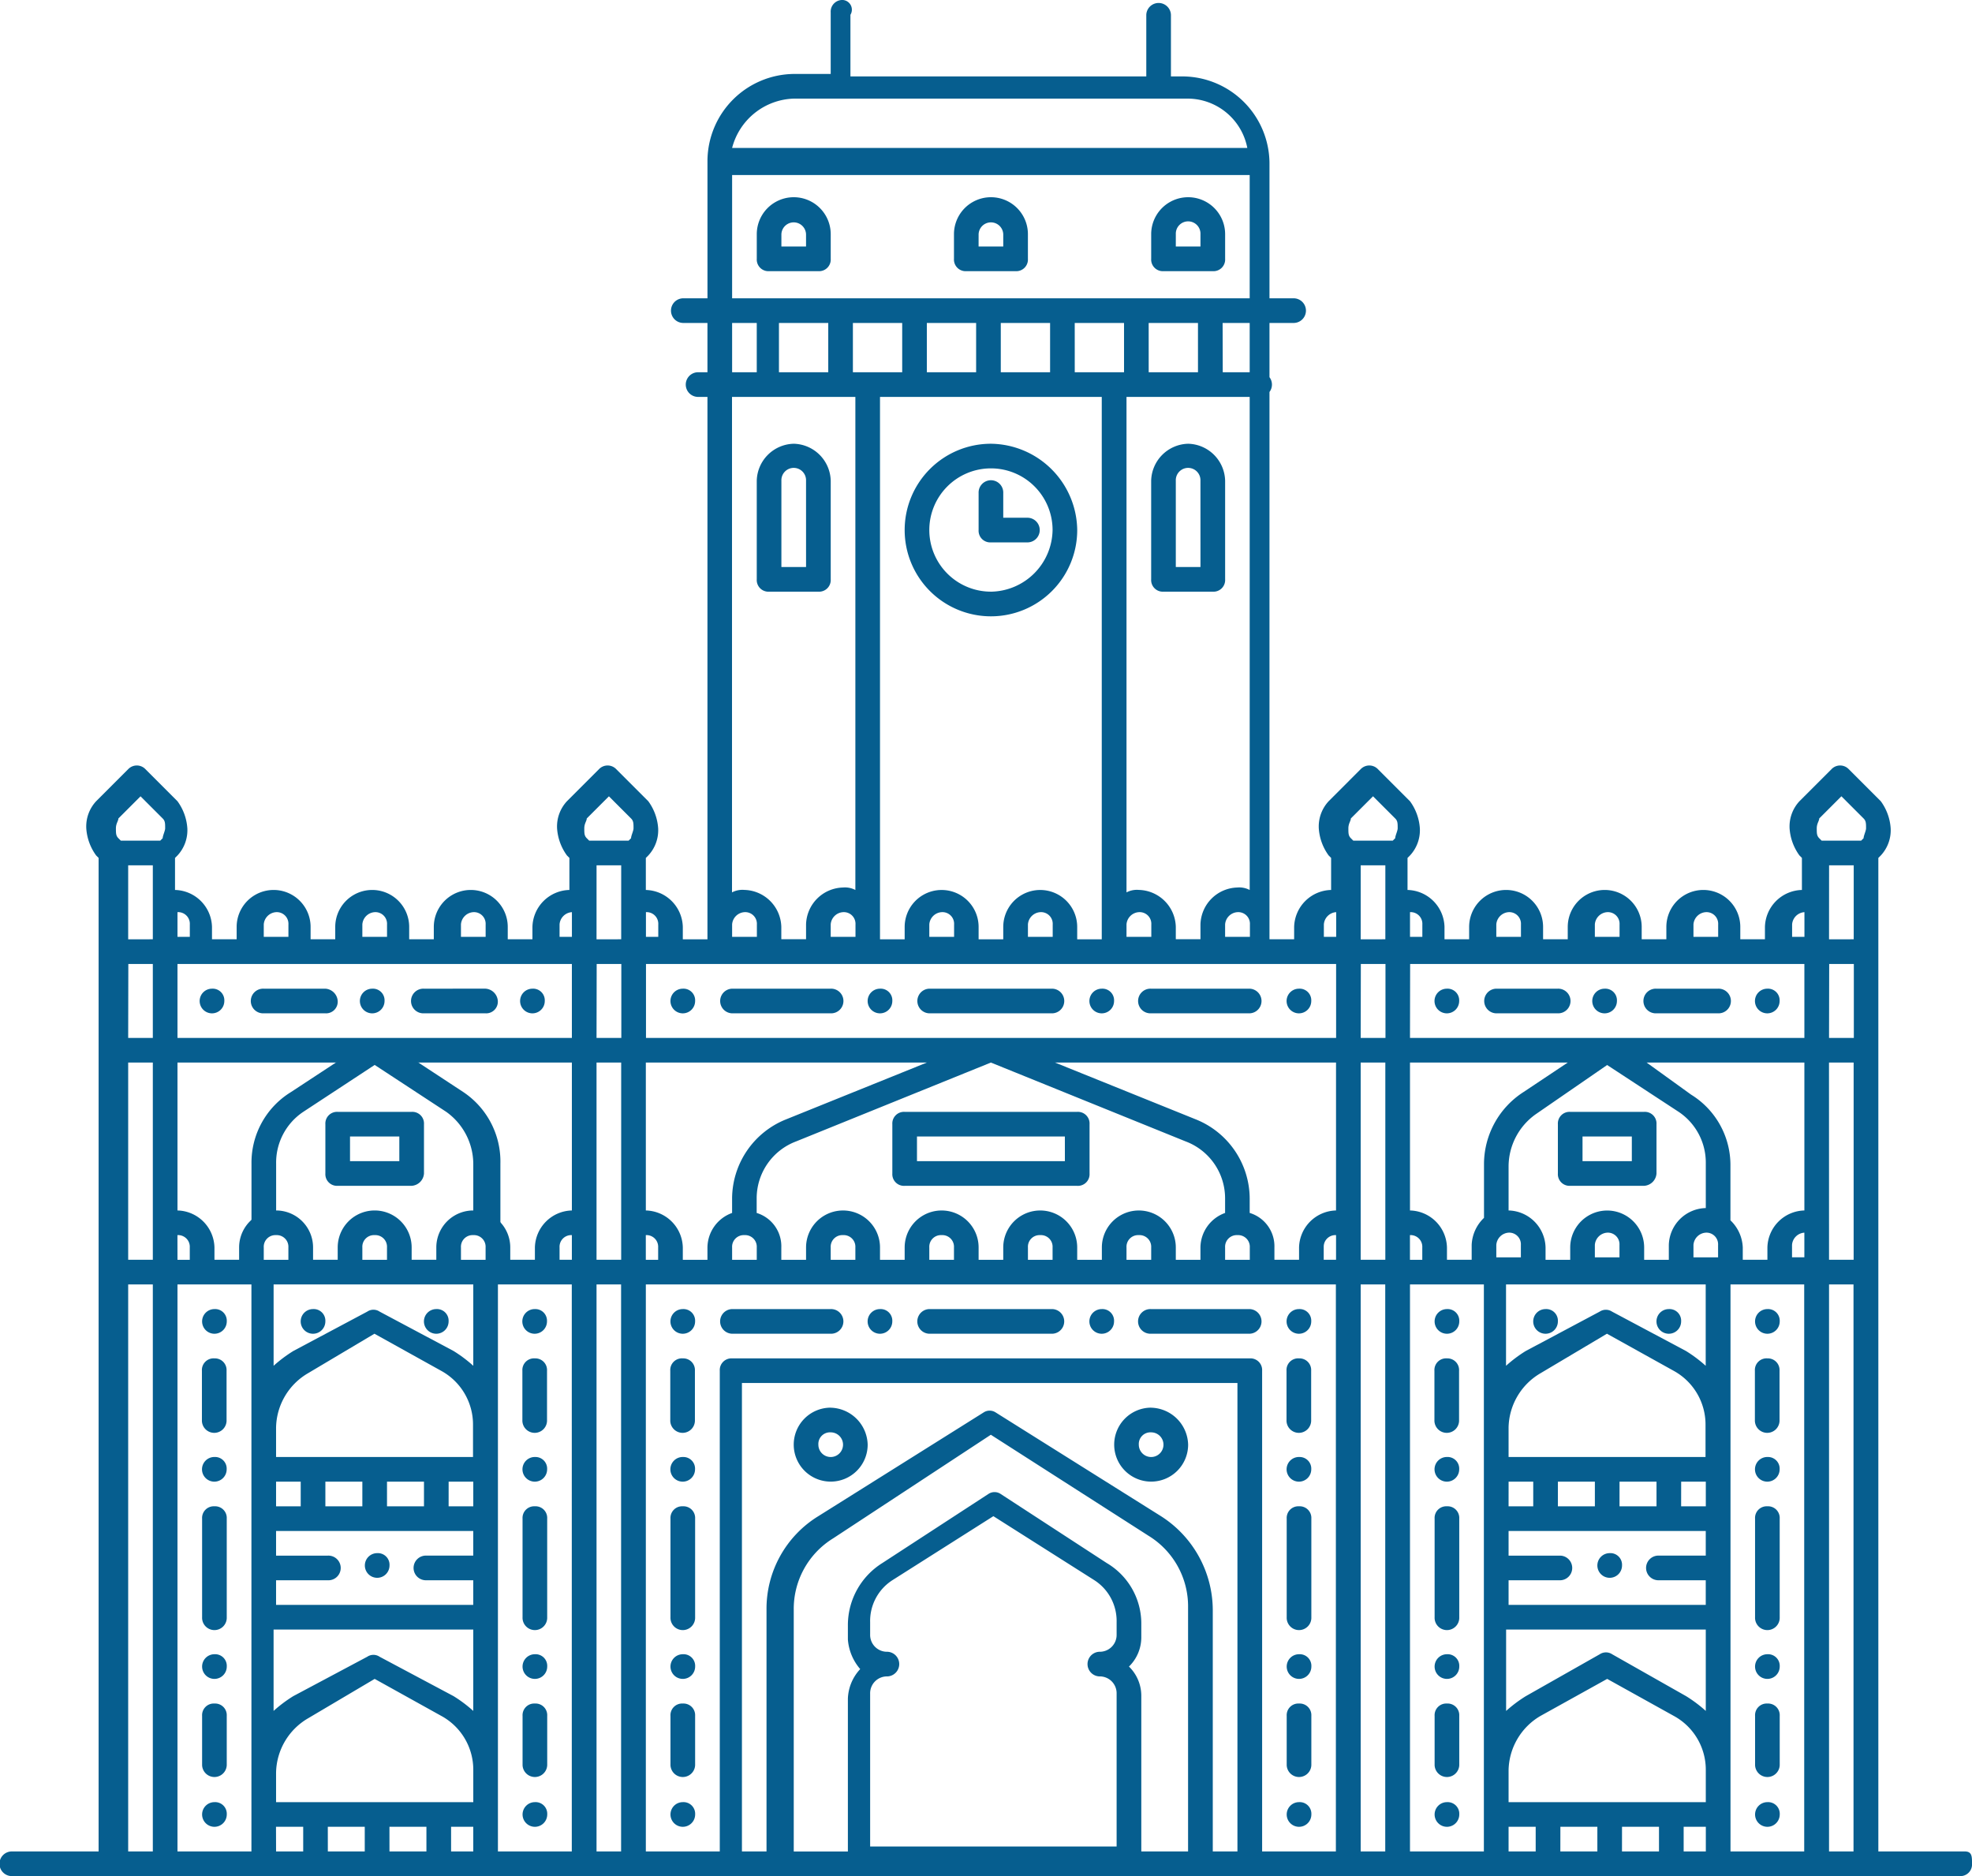<svg id="SURAT" xmlns="http://www.w3.org/2000/svg" width="95.153" height="90.515" viewBox="0 0 95.153 90.515">
  <path id="circle325" d="M40.678,0a.562.562,0,0,0-.595.595V3.568H38.3a4.214,4.214,0,0,0-4.163,4.163h0v6.661H32.947a.595.595,0,0,0,0,1.189h1.189V17.96H33.66a.595.595,0,0,0,0,1.189h.476V45.317H32.947v-.595a1.829,1.829,0,0,0-1.784-1.784V41.392l.119-.119a1.789,1.789,0,0,0,.476-1.308,2.494,2.494,0,0,0-.476-1.308L29.735,37.11a.575.575,0,0,0-.833,0l-1.546,1.546a1.789,1.789,0,0,0-.476,1.308,2.494,2.494,0,0,0,.476,1.308l.119.119v1.546a1.829,1.829,0,0,0-1.784,1.784v.595H24.5v-.595a1.784,1.784,0,1,0-3.568,0v.595H19.744v-.595a1.784,1.784,0,1,0-3.568,0v.595H14.987v-.595a1.784,1.784,0,1,0-3.568,0v.595H10.229v-.595a1.829,1.829,0,0,0-1.784-1.784V41.392l.119-.119a1.789,1.789,0,0,0,.476-1.308,2.494,2.494,0,0,0-.476-1.308L7.018,37.11a.575.575,0,0,0-.833,0L4.639,38.656a1.789,1.789,0,0,0-.476,1.308,2.494,2.494,0,0,0,.476,1.308l.119.119V89.325H.595a.595.595,0,1,0,0,1.189H94.559a.562.562,0,0,0,.595-.595c0-.357,0-.595-.357-.595H90.634V41.392l.119-.119a1.789,1.789,0,0,0,.476-1.308,2.494,2.494,0,0,0-.476-1.308L89.206,37.11a.575.575,0,0,0-.833,0l-1.546,1.546a1.789,1.789,0,0,0-.476,1.308,2.494,2.494,0,0,0,.476,1.308l.119.119v1.546a1.829,1.829,0,0,0-1.784,1.784v.595H83.973v-.595a1.784,1.784,0,1,0-3.568,0v.595H79.215v-.595a1.784,1.784,0,0,0-3.568,0v.595H74.457v-.595a1.784,1.784,0,0,0-3.568,0v.595H69.7v-.595a1.829,1.829,0,0,0-1.784-1.784V41.392l.119-.119a1.789,1.789,0,0,0,.476-1.308,2.494,2.494,0,0,0-.476-1.308L66.488,37.11a.575.575,0,0,0-.833,0L64.11,38.656a1.789,1.789,0,0,0-.476,1.308,2.494,2.494,0,0,0,.476,1.308l.119.119v1.546a1.829,1.829,0,0,0-1.784,1.784v.595H61.255V18.912a.595.595,0,0,0,0-.714V15.581h1.189a.595.595,0,0,0,0-1.189H61.255V7.85h0a4.214,4.214,0,0,0-4.163-4.163H56.5V.714a.595.595,0,0,0-1.189,0V3.687H41.035V.714A.47.47,0,0,0,40.678,0ZM38.3,4.758H57.33a2.936,2.936,0,0,1,2.855,2.379H35.326A3.176,3.176,0,0,1,38.3,4.758ZM35.326,8.445H60.3v5.947H35.326Zm0,7.136h1.189V17.96H35.326Zm2.26,0h2.379V17.96H37.586V15.581Zm3.568,0h2.379V17.96H41.154Zm3.568,0H47.1V17.96H44.722Zm3.568,0h2.379V17.96H48.29Zm3.568,0h2.379V17.96H51.859Zm3.568,0h2.379V17.96H55.427Zm3.568,0H60.3V17.96H59ZM35.326,19.15h5.947V42.938a1.072,1.072,0,0,0-.595-.119A1.829,1.829,0,0,0,38.894,44.6v.714H37.7v-.595a1.829,1.829,0,0,0-1.784-1.784,1.072,1.072,0,0,0-.595.119V19.15Zm7.136,0h10.7V45.317H51.977v-.595a1.784,1.784,0,1,0-3.568,0v.595H47.22v-.595a1.784,1.784,0,1,0-3.568,0v.595H42.462V19.15Zm11.894,0H60.3V42.938a1.072,1.072,0,0,0-.595-.119A1.829,1.829,0,0,0,57.925,44.6v.714H56.735v-.595a1.829,1.829,0,0,0-1.784-1.784,1.072,1.072,0,0,0-.595.119V19.15ZM6.78,38.418l1.07,1.07c.119.119.119.238.119.476,0,.119-.119.357-.119.476l-.119.119h-1.9l-.119-.119c-.119-.119-.119-.238-.119-.476s.119-.357.119-.476l1.07-1.07Zm22.6,0,1.07,1.07c.119.119.119.238.119.476,0,.119-.119.357-.119.476l-.119.119h-1.9l-.119-.119c-.119-.119-.119-.238-.119-.476s.119-.357.119-.476l1.07-1.07Zm36.872,0,1.07,1.07c.119.119.119.238.119.476,0,.119-.119.357-.119.476l-.119.119H65.3l-.119-.119c-.119-.119-.119-.238-.119-.476s.119-.357.119-.476l1.07-1.07Zm22.6,0,1.07,1.07c.119.119.119.238.119.476,0,.119-.119.357-.119.476l-.119.119H87.9l-.119-.119c-.119-.119-.119-.238-.119-.476s.119-.357.119-.476l1.07-1.07ZM6.185,41.749H7.374v3.568H6.185Zm22.6,0h1.189v3.568H28.784Zm36.872,0h1.189v3.568H65.656Zm22.6,0h1.189v3.568H88.255ZM8.564,44.008a.562.562,0,0,1,.595.595V45.2H8.564Zm4.758,0a.562.562,0,0,1,.595.595V45.2H12.727V44.6A.637.637,0,0,1,13.321,44.008Zm4.758,0a.562.562,0,0,1,.595.595V45.2H17.484V44.6A.637.637,0,0,1,18.079,44.008Zm4.758,0a.562.562,0,0,1,.595.595V45.2H22.242V44.6A.637.637,0,0,1,22.837,44.008Zm4.758,0V45.2H27V44.6A.637.637,0,0,1,27.594,44.008Zm40.44,0a.562.562,0,0,1,.595.595V45.2h-.595Zm4.758,0a.562.562,0,0,1,.595.595V45.2H72.2V44.6A.637.637,0,0,1,72.792,44.008Zm4.758,0a.562.562,0,0,1,.595.595V45.2H76.955V44.6A.637.637,0,0,1,77.55,44.008Zm4.758,0a.562.562,0,0,1,.595.595V45.2H81.713V44.6A.637.637,0,0,1,82.308,44.008Zm4.758,0V45.2h-.595V44.6A.637.637,0,0,1,87.065,44.008Zm-55.9,0a.562.562,0,0,1,.595.595V45.2h-.595Zm4.758,0a.562.562,0,0,1,.595.595V45.2H35.326V44.6A.637.637,0,0,1,35.92,44.008Zm4.758,0a.562.562,0,0,1,.595.595V45.2H40.083V44.6A.637.637,0,0,1,40.678,44.008Zm4.758,0a.562.562,0,0,1,.595.595V45.2H44.841V44.6A.637.637,0,0,1,45.436,44.008Zm4.758,0a.562.562,0,0,1,.595.595V45.2H49.6V44.6A.637.637,0,0,1,50.193,44.008Zm4.758,0a.562.562,0,0,1,.595.595V45.2H54.356V44.6A.637.637,0,0,1,54.951,44.008Zm4.758,0a.562.562,0,0,1,.595.595V45.2H59.114V44.6A.637.637,0,0,1,59.709,44.008Zm4.758,0V45.2h-.595V44.6A.637.637,0,0,1,64.466,44.008Zm-58.281,2.5H7.374v3.568H6.185Zm2.379,0H27.594v3.568H8.564V46.506Zm20.22,0h1.189v3.568H28.784Zm2.379,0h33.3v3.568h-33.3Zm34.493,0h1.189v3.568H65.656Zm2.379,0H87.065v3.568H68.035Zm20.22,0h1.189v3.568H88.255ZM10.229,47.7a.595.595,0,1,0,.595.595.562.562,0,0,0-.595-.595Zm7.731,0a.595.595,0,1,0,.595.595.562.562,0,0,0-.595-.595Zm7.731,0a.595.595,0,1,0,.595.595.562.562,0,0,0-.595-.595Zm7.255,0a.595.595,0,1,0,.595.595.562.562,0,0,0-.595-.595Zm9.515,0a.595.595,0,1,0,.595.595.562.562,0,0,0-.595-.595Zm10.7,0a.595.595,0,1,0,.595.595.562.562,0,0,0-.595-.595Zm9.515,0a.595.595,0,1,0,.595.595.562.562,0,0,0-.595-.595Zm7.137,0a.595.595,0,1,0,.595.595.562.562,0,0,0-.595-.595Zm7.612,0a.595.595,0,1,0,.595.595.562.562,0,0,0-.595-.595Zm7.85,0a.595.595,0,1,0,.595.595.562.562,0,0,0-.595-.595Zm-72.554,0a.595.595,0,1,0,0,1.189H15.7a.562.562,0,0,0,.595-.595A.637.637,0,0,0,15.7,47.7Zm7.731,0a.595.595,0,1,0,0,1.189h2.974a.562.562,0,0,0,.595-.595.637.637,0,0,0-.595-.595Zm14.868,0a.595.595,0,0,0,0,1.189h4.758a.595.595,0,1,0,0-1.189Zm9.515,0a.595.595,0,0,0,0,1.189h5.947a.595.595,0,0,0,0-1.189Zm10.7,0a.595.595,0,1,0,0,1.189H60.3a.595.595,0,0,0,0-1.189Zm16.652,0a.595.595,0,0,0,0,1.189h2.974a.595.595,0,1,0,0-1.189Zm7.731,0a.595.595,0,1,0,0,1.189H82.9a.595.595,0,1,0,0-1.189ZM6.185,51.264H7.374v9.515H6.185Zm2.379,0H27.594V58.4a1.829,1.829,0,0,0-1.784,1.784v.595H24.621v-.595a1.784,1.784,0,1,0-3.568,0v.595H19.863v-.595a1.784,1.784,0,1,0-3.568,0v.595H15.106v-.595a1.784,1.784,0,1,0-3.568,0v.595H10.348v-.595A1.829,1.829,0,0,0,8.564,58.4Zm20.22,0h1.189v9.515H28.784Zm2.379,0H44.722L37.942,54a4.134,4.134,0,0,0-2.617,3.806v.714a1.789,1.789,0,0,0-1.189,1.665v.595H32.947v-.595A1.829,1.829,0,0,0,31.163,58.4Zm19.744,0H64.466V58.4a1.829,1.829,0,0,0-1.784,1.784v.595H61.493v-.595A1.68,1.68,0,0,0,60.3,58.519v-.714A4.134,4.134,0,0,0,57.687,54Zm14.749,0h1.189v9.515H65.656Zm2.379,0h7.612l-2.141,1.427a4.142,4.142,0,0,0-1.9,3.449v2.617a1.91,1.91,0,0,0-.595,1.308v.714H69.819v-.595A1.829,1.829,0,0,0,68.035,58.4V51.264Zm11.418,0h7.612V58.4a1.829,1.829,0,0,0-1.784,1.784v.595H84.092v-.595a1.91,1.91,0,0,0-.595-1.308V56.259a3.992,3.992,0,0,0-1.9-3.449Zm8.8,0h1.189v9.515H88.255Zm-40.44,0,9.4,3.806a2.933,2.933,0,0,1,1.9,2.736v.714a1.789,1.789,0,0,0-1.189,1.665v.595H56.735v-.595a1.784,1.784,0,1,0-3.568,0v.595H51.977v-.595a1.784,1.784,0,1,0-3.568,0v.595H47.22v-.595a1.784,1.784,0,1,0-3.568,0v.595H42.462v-.595a1.784,1.784,0,1,0-3.568,0v.595H37.7v-.595a1.68,1.68,0,0,0-1.189-1.665v-.714a2.933,2.933,0,0,1,1.9-2.736Zm29.735.119L81,53.643a2.945,2.945,0,0,1,1.308,2.5v2.141a1.829,1.829,0,0,0-1.784,1.784v.714H79.334v-.595a1.784,1.784,0,1,0-3.568,0v.595H74.576v-.595A1.829,1.829,0,0,0,72.792,58.4V56.259a3.1,3.1,0,0,1,1.308-2.5Zm-4.758,8.088a.562.562,0,0,1,.595.595v.595H72.2v-.595A.637.637,0,0,1,72.792,59.471Zm4.758,0a.562.562,0,0,1,.595.595v.595H76.955v-.595A.637.637,0,0,1,77.55,59.471Zm4.758,0a.562.562,0,0,1,.595.595v.595H81.713v-.595A.637.637,0,0,1,82.308,59.471Zm4.758,0V60.66h-.595v-.595A.637.637,0,0,1,87.065,59.471Zm-19.031.119a.562.562,0,0,1,.595.595v.595h-.595Zm-59.471,0a.562.562,0,0,1,.595.595v.595H8.564Zm4.758,0a.562.562,0,0,1,.595.595v.595H12.727v-.595A.562.562,0,0,1,13.321,59.59Zm4.758,0a.562.562,0,0,1,.595.595v.595H17.484v-.595A.562.562,0,0,1,18.079,59.59Zm4.758,0a.562.562,0,0,1,.595.595v.595H22.242v-.595A.562.562,0,0,1,22.837,59.59Zm4.758,0v1.189H27v-.595A.562.562,0,0,1,27.594,59.59Zm3.568,0a.562.562,0,0,1,.595.595v.595h-.595Zm4.758,0a.562.562,0,0,1,.595.595v.595H35.326v-.595A.562.562,0,0,1,35.92,59.59Zm4.758,0a.562.562,0,0,1,.595.595v.595H40.083v-.595A.562.562,0,0,1,40.678,59.59Zm4.758,0a.562.562,0,0,1,.595.595v.595H44.841v-.595A.562.562,0,0,1,45.436,59.59Zm4.758,0a.562.562,0,0,1,.595.595v.595H49.6v-.595A.562.562,0,0,1,50.193,59.59Zm4.758,0a.562.562,0,0,1,.595.595v.595H54.356v-.595A.562.562,0,0,1,54.951,59.59Zm4.758,0a.562.562,0,0,1,.595.595v.595H59.114v-.595A.562.562,0,0,1,59.709,59.59Zm4.758,0v1.189h-.595v-.595A.562.562,0,0,1,64.466,59.59ZM6.185,61.969H7.374V89.325H6.185V61.969Zm2.379,0h3.568V89.325H8.564V61.969Zm4.758,0h9.515v3.925a6.6,6.6,0,0,0-.952-.714l-3.568-1.9a.531.531,0,0,0-.595,0l-3.568,1.9a6.6,6.6,0,0,0-.952.714V61.969h.119Zm10.7,0h3.568V89.325H24.026V61.969Zm4.758,0h1.189V89.325H28.784V61.969Zm2.379,0h33.3V89.325H60.9V66.132a.562.562,0,0,0-.595-.595H35.326a.562.562,0,0,0-.595.595V89.325H31.163V61.969Zm34.493,0h1.189V89.325H65.656V61.969Zm2.379,0H71.6V89.325H68.035V61.969Zm4.758,0h9.515v3.925a6.6,6.6,0,0,0-.952-.714l-3.568-1.9a.54.54,0,0,0-.595,0l-3.568,1.9a6.6,6.6,0,0,0-.952.714V61.969h.119Zm10.7,0h3.568V89.325H83.5V61.969Zm4.758,0h1.189V89.325H88.255V61.969ZM74.576,63.158a.595.595,0,1,0,.595.595.562.562,0,0,0-.595-.595Zm5.947,0a.595.595,0,1,0,.595.595.562.562,0,0,0-.595-.595Zm-70.176,0a.595.595,0,1,0,.595.595A.562.562,0,0,0,10.348,63.158Zm59.471,0a.595.595,0,1,0,.595.595A.562.562,0,0,0,69.819,63.158Zm15.462,0a.595.595,0,1,0,.595.595A.562.562,0,0,0,85.281,63.158Zm-70.176,0a.595.595,0,1,0,.595.595.562.562,0,0,0-.595-.595Zm5.947,0a.595.595,0,1,0,.595.595.562.562,0,0,0-.595-.595Zm11.894,0a.595.595,0,1,0,.595.595.562.562,0,0,0-.595-.595Zm9.515,0a.595.595,0,1,0,.595.595.562.562,0,0,0-.595-.595Zm10.7,0a.595.595,0,1,0,.595.595.562.562,0,0,0-.595-.595Zm9.515,0a.595.595,0,1,0,.595.595.562.562,0,0,0-.595-.595Zm-27.357,0a.595.595,0,0,0,0,1.189h4.758a.595.595,0,1,0,0-1.189Zm9.515,0a.595.595,0,0,0,0,1.189h5.947a.595.595,0,0,0,0-1.189Zm10.7,0a.595.595,0,1,0,0,1.189H60.3a.595.595,0,0,0,0-1.189Zm-29.735,0a.595.595,0,1,0,.595.595A.562.562,0,0,0,25.81,63.158Zm-7.731,1.189,3.211,1.784a2.955,2.955,0,0,1,1.546,2.617v1.546H13.321V68.867a3.1,3.1,0,0,1,1.546-2.617Zm59.471,0,3.211,1.784a2.955,2.955,0,0,1,1.546,2.617v1.546H72.792V68.867a3.1,3.1,0,0,1,1.546-2.617Zm-67.2,1.189a.562.562,0,0,0-.595.595V68.51a.595.595,0,1,0,1.189,0V66.132A.562.562,0,0,0,10.348,65.537Zm59.471,0a.562.562,0,0,0-.595.595V68.51a.595.595,0,1,0,1.189,0V66.132A.562.562,0,0,0,69.819,65.537Zm-36.872,0a.562.562,0,0,0-.595.595V68.51a.595.595,0,1,0,1.189,0V66.132A.562.562,0,0,0,32.947,65.537Zm29.735,0a.562.562,0,0,0-.595.595V68.51a.595.595,0,1,0,1.189,0V66.132A.562.562,0,0,0,62.682,65.537Zm22.6,0a.562.562,0,0,0-.595.595V68.51a.595.595,0,1,0,1.189,0V66.132A.562.562,0,0,0,85.281,65.537Zm-59.471,0a.562.562,0,0,0-.595.595V68.51a.595.595,0,1,0,1.189,0V66.132A.562.562,0,0,0,25.81,65.537Zm10.11,1.189H59.709v22.6H58.519V77.669a5.391,5.391,0,0,0-2.5-4.52l-7.969-5a.531.531,0,0,0-.595,0l-7.969,5a5.241,5.241,0,0,0-2.5,4.52V89.325H35.8v-22.6Zm4.163,1.189A1.784,1.784,0,1,0,41.867,69.7,1.829,1.829,0,0,0,40.083,67.916Zm15.462,0A1.784,1.784,0,1,0,57.33,69.7,1.829,1.829,0,0,0,55.546,67.916ZM40.083,69.105a.595.595,0,1,1-.595.595A.562.562,0,0,1,40.083,69.105Zm15.462,0a.595.595,0,1,1-.595.595A.562.562,0,0,1,55.546,69.105Zm-7.731.119L55.427,74.1a3.992,3.992,0,0,1,1.9,3.449V89.325H55.07V81.832h0a1.97,1.97,0,0,0-.595-1.427h0a1.97,1.97,0,0,0,.595-1.427h0v-.595A3.391,3.391,0,0,0,53.4,75.409l-5.114-3.33a.531.531,0,0,0-.595,0l-5.114,3.33a3.536,3.536,0,0,0-1.665,2.974V79.1a2.471,2.471,0,0,0,.595,1.427h0a2.195,2.195,0,0,0-.595,1.427h0v7.374H38.3V77.669a3.992,3.992,0,0,1,1.9-3.449l7.612-5Zm22,1.07a.595.595,0,1,0,.595.595.562.562,0,0,0-.595-.595Zm-36.872,0a.595.595,0,1,0,.595.595A.562.562,0,0,0,32.947,70.295Zm-22.6,0a.595.595,0,1,0,.595.595.562.562,0,0,0-.595-.595Zm52.334,0a.595.595,0,1,0,.595.595A.562.562,0,0,0,62.682,70.295Zm22.6,0a.595.595,0,1,0,.595.595A.562.562,0,0,0,85.281,70.295Zm-59.471,0a.595.595,0,1,0,.595.595A.562.562,0,0,0,25.81,70.295ZM13.321,71.484h1.189v1.189H13.321Zm2.379,0h1.784v1.189H15.7Zm2.974,0h1.784v1.189H18.674Zm2.974,0h1.189v1.189H21.647Zm51.145,0h1.189v1.189H72.792Zm2.379,0h1.784v1.189H75.171Zm2.974,0h1.784v1.189H78.145Zm2.974,0h1.189v1.189H81.118ZM32.947,72.673a.562.562,0,0,0-.595.595v4.758a.595.595,0,1,0,1.189,0V73.268A.562.562,0,0,0,32.947,72.673Zm-22.6,0a.562.562,0,0,0-.595.595v4.758a.595.595,0,1,0,1.189,0V73.268A.562.562,0,0,0,10.348,72.673Zm52.334,0a.562.562,0,0,0-.595.595v4.758a.595.595,0,1,0,1.189,0V73.268A.562.562,0,0,0,62.682,72.673Zm7.137,0a.562.562,0,0,0-.595.595v4.758a.595.595,0,1,0,1.189,0V73.268A.562.562,0,0,0,69.819,72.673Zm15.462,0a.562.562,0,0,0-.595.595v4.758a.595.595,0,1,0,1.189,0V73.268A.562.562,0,0,0,85.281,72.673Zm-59.471,0a.562.562,0,0,0-.595.595v4.758a.595.595,0,1,0,1.189,0V73.268A.562.562,0,0,0,25.81,72.673Zm22.123.476,4.877,3.092a2.337,2.337,0,0,1,1.07,2.022v.595a.813.813,0,0,1-.833.833.595.595,0,0,0,0,1.189.813.813,0,0,1,.833.833h0v7.374H41.986V81.713h0a.813.813,0,0,1,.833-.833.595.595,0,0,0,0-1.189.813.813,0,0,1-.833-.833h0v-.595a2.337,2.337,0,0,1,1.07-2.022l4.877-3.092Zm-34.612.714h9.515v1.189h-2.26a.595.595,0,1,0,0,1.189h2.26v1.189H13.321V76.242h2.5a.595.595,0,1,0,0-1.189h-2.5V73.863Zm59.471,0h9.515v1.189h-2.26a.595.595,0,1,0,0,1.189h2.26v1.189H72.792V76.242h2.5a.595.595,0,0,0,0-1.189h-2.5V73.863ZM18.2,74.933a.595.595,0,1,0,.595.595A.562.562,0,0,0,18.2,74.933Zm59.471,0a.595.595,0,1,0,.595.595A.562.562,0,0,0,77.669,74.933ZM13.321,78.62h9.515v3.925a6.6,6.6,0,0,0-.952-.714l-3.568-1.9a.531.531,0,0,0-.595,0l-3.568,1.9a6.6,6.6,0,0,0-.952.714V78.62h.119Zm59.471,0h9.515v3.925a6.6,6.6,0,0,0-.952-.714L77.788,79.81a.54.54,0,0,0-.595,0l-3.568,2.022a6.6,6.6,0,0,0-.952.714V78.62h.119ZM32.947,79.81a.595.595,0,1,0,.595.595A.562.562,0,0,0,32.947,79.81Zm-22.6,0a.595.595,0,1,0,.595.595A.562.562,0,0,0,10.348,79.81Zm52.334,0a.595.595,0,1,0,.595.595A.562.562,0,0,0,62.682,79.81Zm7.137,0a.595.595,0,1,0,.595.595A.562.562,0,0,0,69.819,79.81Zm15.462,0a.595.595,0,1,0,.595.595A.562.562,0,0,0,85.281,79.81Zm-59.471,0a.595.595,0,1,0,.595.595A.562.562,0,0,0,25.81,79.81ZM77.55,81l3.211,1.784A2.955,2.955,0,0,1,82.308,85.4v1.546H72.792V85.4a3.1,3.1,0,0,1,1.546-2.617ZM18.079,81l3.211,1.784A2.955,2.955,0,0,1,22.837,85.4v1.546H13.321V85.519A3.1,3.1,0,0,1,14.868,82.9L18.079,81Zm14.868,1.189a.562.562,0,0,0-.595.595v2.379a.595.595,0,0,0,1.189,0V82.783A.562.562,0,0,0,32.947,82.189Zm-22.6,0a.562.562,0,0,0-.595.595v2.379a.595.595,0,0,0,1.189,0V82.783A.562.562,0,0,0,10.348,82.189Zm52.334,0a.562.562,0,0,0-.595.595v2.379a.595.595,0,0,0,1.189,0V82.783A.562.562,0,0,0,62.682,82.189Zm22.6,0a.562.562,0,0,0-.595.595v2.379a.595.595,0,0,0,1.189,0V82.783A.562.562,0,0,0,85.281,82.189Zm-59.471,0a.562.562,0,0,0-.595.595v2.379a.595.595,0,0,0,1.189,0V82.783A.562.562,0,0,0,25.81,82.189Zm44.008,0a.562.562,0,0,0-.595.595v2.379a.595.595,0,0,0,1.189,0V82.783A.562.562,0,0,0,69.819,82.189ZM32.947,86.946a.595.595,0,1,0,.595.595A.562.562,0,0,0,32.947,86.946Zm-22.6,0a.595.595,0,1,0,.595.595A.562.562,0,0,0,10.348,86.946Zm52.334,0a.595.595,0,1,0,.595.595A.562.562,0,0,0,62.682,86.946Zm22.6,0a.595.595,0,1,0,.595.595A.562.562,0,0,0,85.281,86.946Zm-59.471,0a.595.595,0,1,0,.595.595A.562.562,0,0,0,25.81,86.946Zm44.008,0a.595.595,0,1,0,.595.595A.562.562,0,0,0,69.819,86.946Zm-56.5,1.189H14.63v1.189H13.321Zm2.5,0H17.6v1.189H15.819Zm2.974,0h1.784v1.189H18.793Zm2.974,0h1.07v1.189h-1.07Zm51.026,0H74.1v1.189H72.792Zm2.5,0h1.784v1.189H75.29Zm2.974,0h1.784v1.189H78.264Zm2.974,0h1.07v1.189h-1.07Z" fill="#065e8f"/>
  <path id="path349" d="M21.5,51.611a.562.562,0,0,1-.595-.595V48.161a3.1,3.1,0,0,0-1.308-2.5L16.147,43.4,12.7,45.664a2.945,2.945,0,0,0-1.308,2.5v2.855a.595.595,0,1,1-1.189,0V48.161a3.992,3.992,0,0,1,1.9-3.449l3.806-2.5a.758.758,0,0,1,.714,0l3.806,2.5a4.03,4.03,0,0,1,1.784,3.449v2.855A.878.878,0,0,1,21.5,51.611Z" transform="translate(1.932 7.979)" fill="#065e8f"/>
  <path id="rect381" d="M6.7,51.6H26.92V80.146H6.7Z" transform="translate(1.269 9.774)" fill="none"/>
  <path id="path385" d="M17.363,48.668H13.795a.562.562,0,0,1-.595-.595V45.695a.562.562,0,0,1,.595-.595h3.568a.562.562,0,0,1,.595.595v2.379A.637.637,0,0,1,17.363,48.668Zm-2.974-1.189h2.379V46.289H14.389Z" transform="translate(2.5 8.543)" fill="#065e8f"/>
  <path id="path389" d="M67.363,48.668H63.795a.562.562,0,0,1-.595-.595V45.695a.562.562,0,0,1,.595-.595h3.568a.562.562,0,0,1,.595.595v2.379A.637.637,0,0,1,67.363,48.668Zm-2.974-1.189h2.379V46.289H64.389Z" transform="translate(11.971 8.543)" fill="#065e8f"/>
  <path id="path393" d="M32.484,18A1.829,1.829,0,0,0,30.7,19.784v4.758a.562.562,0,0,0,.595.595h2.379a.562.562,0,0,0,.595-.595V19.784A1.829,1.829,0,0,0,32.484,18Zm.595,5.947H31.889V19.784a.595.595,0,1,1,1.189,0Z" transform="translate(5.815 3.409)" fill="#065e8f"/>
  <path id="path395" d="M48.484,18A1.829,1.829,0,0,0,46.7,19.784v4.758a.562.562,0,0,0,.595.595h2.379a.562.562,0,0,0,.595-.595V19.784A1.829,1.829,0,0,0,48.484,18Zm.595,5.947H47.889V19.784a.595.595,0,1,1,1.189,0Z" transform="translate(8.846 3.409)" fill="#065e8f"/>
  <path id="path397" d="M33.674,11.568a.562.562,0,0,0,.595-.595V9.784a1.784,1.784,0,0,0-3.568,0v1.189a.562.562,0,0,0,.595.595ZM31.889,9.784a.595.595,0,0,1,1.189,0v.595H31.889Z" transform="translate(5.815 1.515)" fill="#065e8f"/>
  <path id="path399" d="M39.295,11.568h2.379a.562.562,0,0,0,.595-.595V9.784a1.784,1.784,0,1,0-3.568,0v1.189A.562.562,0,0,0,39.295,11.568Zm.595-1.784a.595.595,0,0,1,1.189,0v.595H39.889Z" transform="translate(7.33 1.515)" fill="#065e8f"/>
  <path id="path401" d="M47.295,11.568h2.379a.562.562,0,0,0,.595-.595V9.784a1.784,1.784,0,1,0-3.568,0v1.189A.562.562,0,0,0,47.295,11.568Zm.595-1.784a.595.595,0,1,1,1.189,0v.595H47.889Z" transform="translate(8.846 1.515)" fill="#065e8f"/>
  <path id="path403" d="M40.863,18a4.163,4.163,0,1,0,4.163,4.163A4.214,4.214,0,0,0,40.863,18Zm0,7.136a2.974,2.974,0,1,1,2.974-2.974A3.021,3.021,0,0,1,40.863,25.137Z" transform="translate(6.952 3.409)" fill="#065e8f"/>
  <path id="path405" d="M40.889,21.284V20.095a.595.595,0,1,0-1.189,0v1.784a.562.562,0,0,0,.595.595h1.784a.595.595,0,0,0,0-1.189Z" transform="translate(7.52 3.694)" fill="#065e8f"/>
  <path id="path433" d="M45.121,45.1H36.795a.562.562,0,0,0-.595.595v2.379a.562.562,0,0,0,.595.595h8.326a.562.562,0,0,0,.595-.595V45.695A.562.562,0,0,0,45.121,45.1Zm-.595,2.379H37.389V46.289h7.136Z" transform="translate(6.857 8.543)" fill="#065e8f"/>
</svg>
